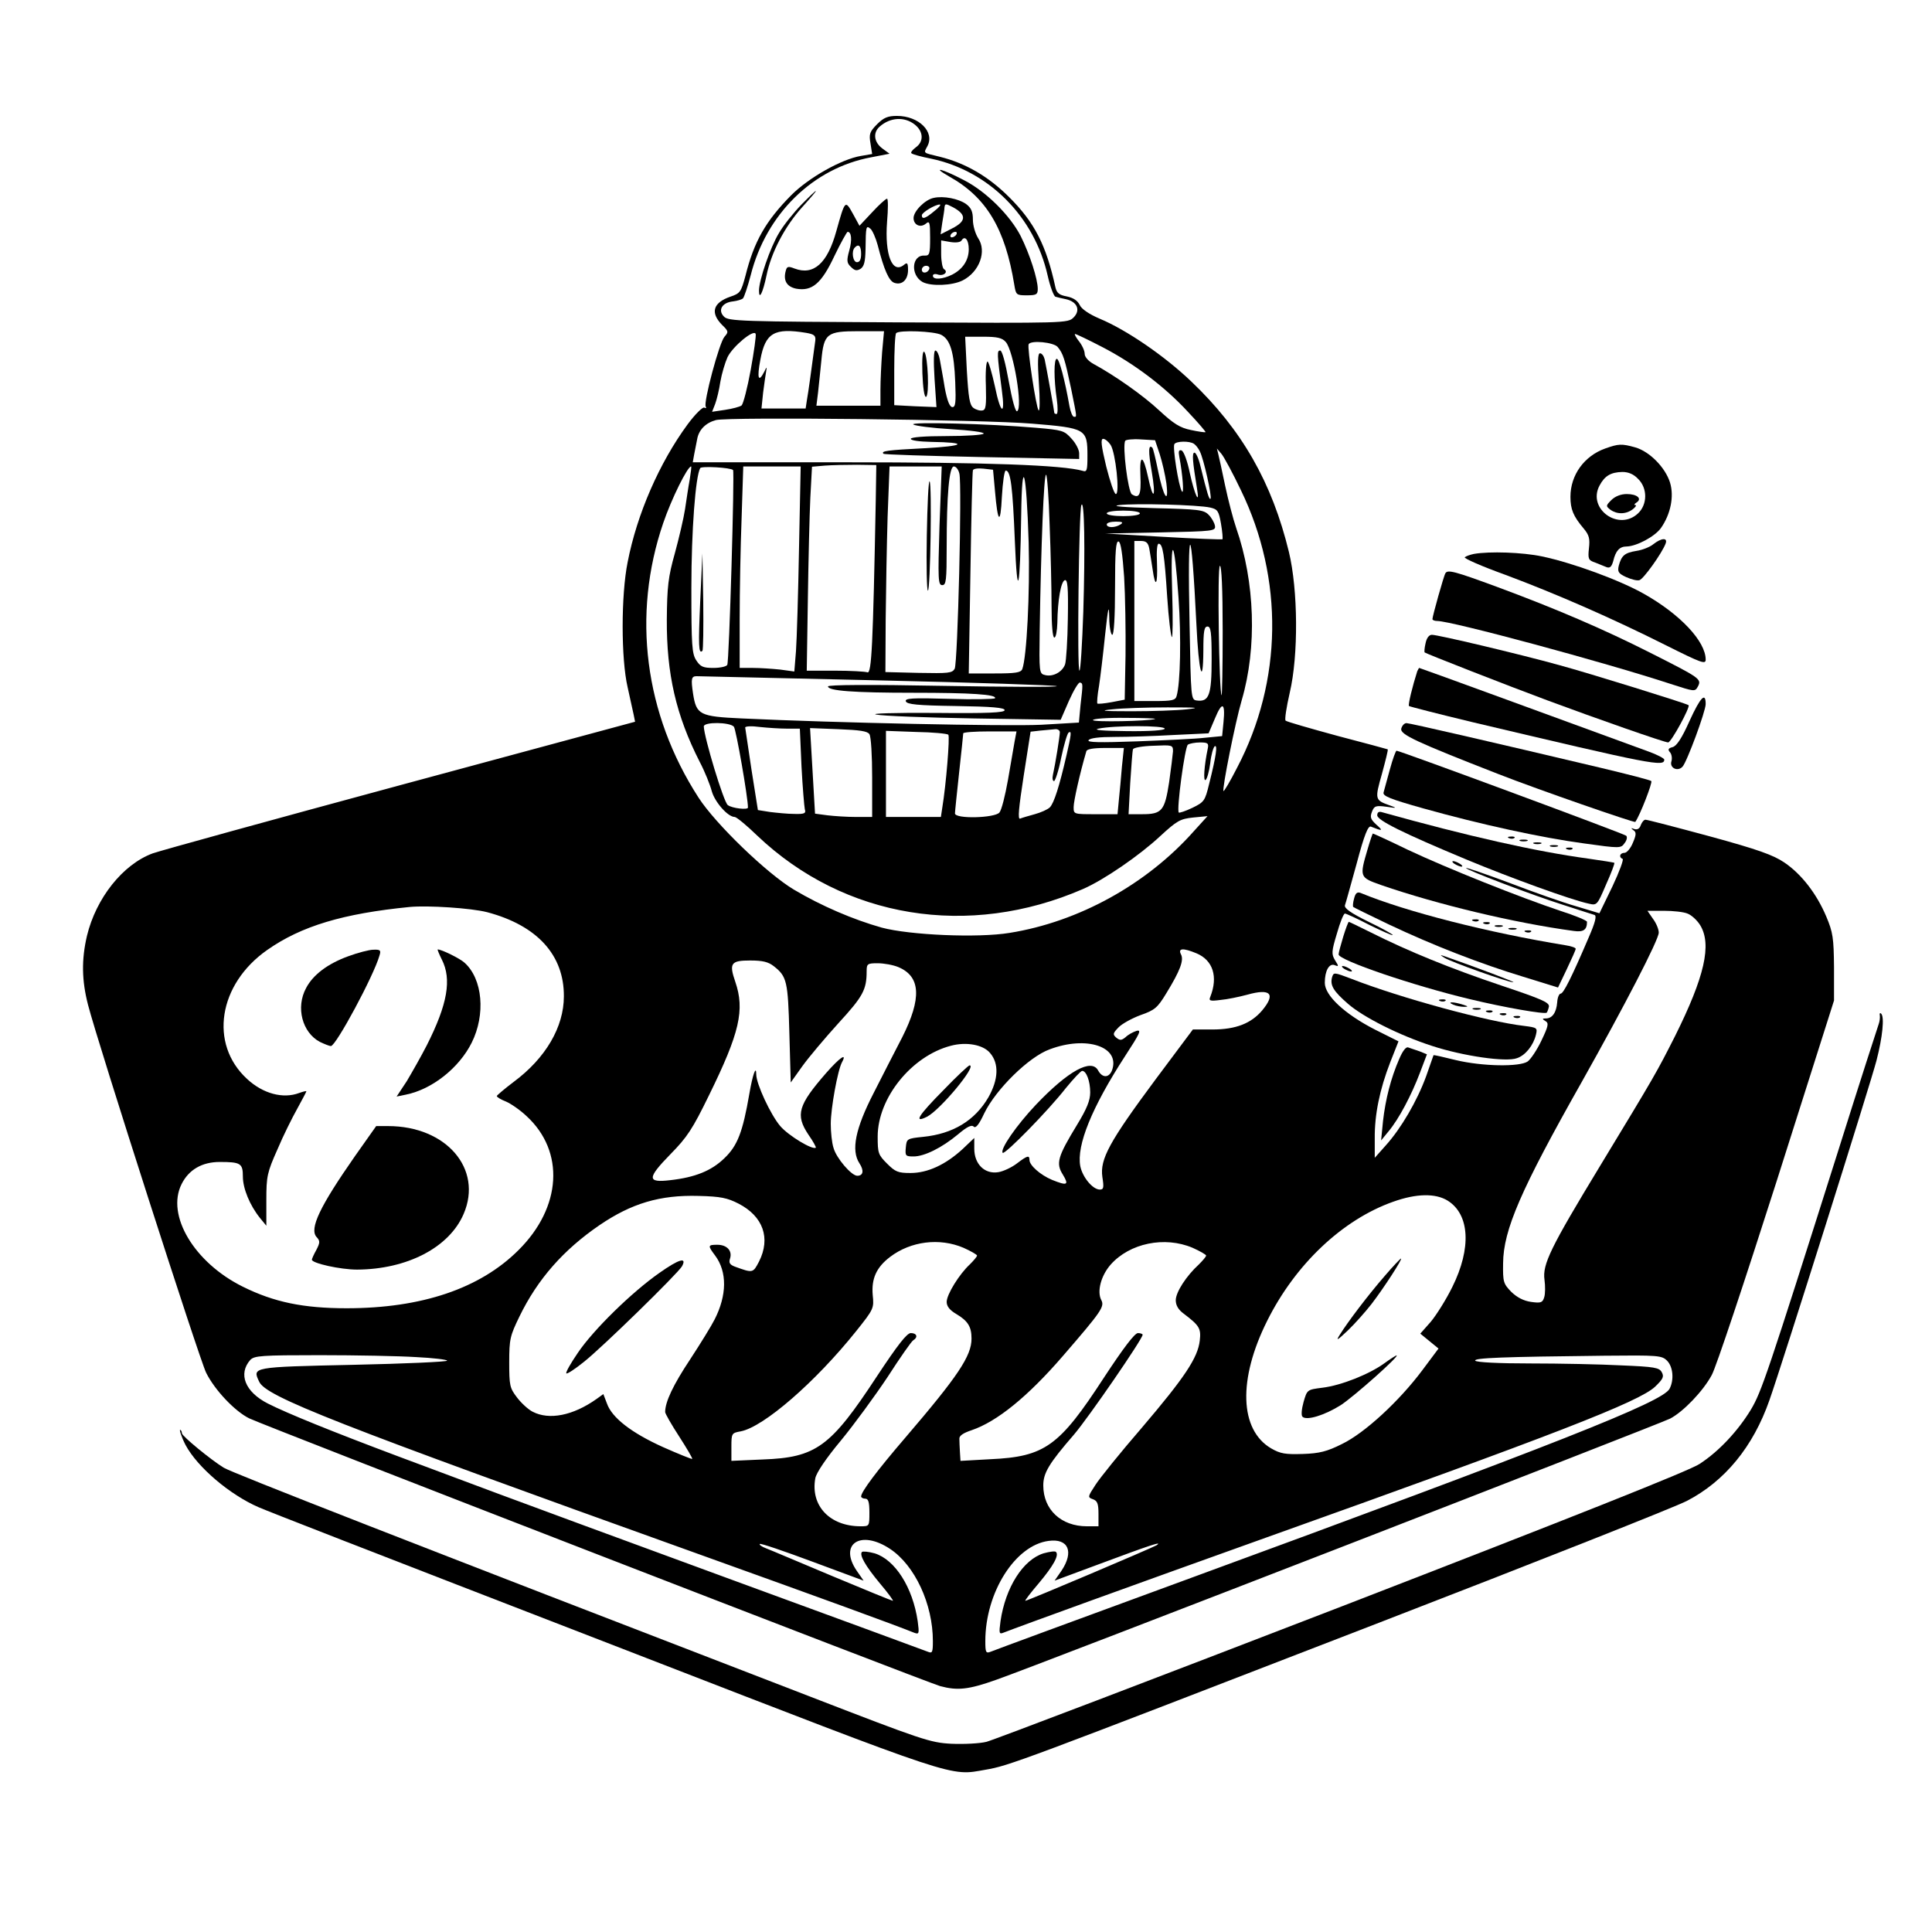 <?xml version="1.0" standalone="no"?>
<!DOCTYPE svg PUBLIC "-//W3C//DTD SVG 20010904//EN"
 "http://www.w3.org/TR/2001/REC-SVG-20010904/DTD/svg10.dtd">
<svg version="1.0" xmlns="http://www.w3.org/2000/svg"
 width="700pt" height="700pt" viewBox="0 0 700 700"
 preserveAspectRatio="xMidYMid meet">
<g transform="translate(0,700) scale(0.1,-0.1)"
fill="#000000" stroke="none">
<path d="M3178 6550 c-27 -27 -30 -36 -24 -70 l6 -38 -41 -7 c-71 -12 -189
-79 -252 -142 -93 -94 -135 -168 -166 -292 -16 -59 -19 -64 -55 -76 -63 -22
-73 -58 -30 -102 24 -23 24 -26 9 -43 -19 -21 -77 -239 -68 -253 3 -6 1 -7 -5
-4 -5 4 -33 -23 -61 -61 -102 -139 -183 -324 -217 -499 -24 -119 -24 -350 0
-453 9 -41 19 -86 22 -100 l5 -25 -848 -229 c-466 -126 -872 -238 -900 -248
-108 -40 -205 -162 -238 -299 -20 -86 -19 -161 4 -250 37 -143 404 -1285 428
-1333 32 -64 105 -140 156 -165 58 -28 2454 -956 2503 -970 63 -17 103 -13
204 23 144 50 2399 925 2441 946 48 25 120 100 151 158 15 26 120 342 235 702
l208 655 0 120 c-1 107 -4 127 -28 184 -35 83 -90 154 -152 196 -40 27 -95 47
-271 95 -122 33 -226 60 -232 60 -6 0 -13 -9 -17 -19 -4 -13 -12 -18 -23 -15
-13 5 -14 4 -4 -4 11 -7 11 -16 -2 -46 -8 -20 -22 -36 -30 -36 -17 0 -22 -16
-7 -22 5 -1 -12 -47 -37 -100 l-47 -97 -83 25 c-46 13 -154 51 -240 84 -86 32
-158 57 -160 55 -5 -5 242 -99 353 -134 55 -18 106 -34 112 -36 9 -3 3 -27
-21 -82 -62 -145 -91 -202 -101 -203 -6 0 -12 -14 -13 -32 -3 -37 -18 -58 -41
-58 -14 0 -14 -2 -1 -10 12 -7 10 -18 -15 -70 -16 -34 -39 -68 -50 -76 -29
-20 -164 -18 -260 5 -44 11 -80 19 -81 18 0 -1 -13 -36 -27 -77 -33 -90 -91
-189 -146 -250 l-40 -45 0 70 c-1 86 18 178 56 276 l30 76 -86 43 c-109 56
-181 123 -181 169 0 44 16 72 36 64 15 -6 15 -4 1 18 -13 22 -13 31 7 97 11
39 24 72 29 72 4 0 44 -18 88 -41 45 -22 83 -39 85 -37 2 2 -37 24 -87 48 -65
32 -89 49 -86 60 3 8 22 77 43 153 27 102 41 136 51 132 42 -17 46 -16 21 6
-22 20 -25 28 -17 48 8 21 14 23 52 18 39 -6 40 -5 12 5 -54 19 -54 22 -28
114 13 48 23 87 21 89 -2 1 -84 23 -183 49 -99 27 -183 51 -187 55 -4 3 3 49
15 101 32 136 30 373 -3 510 -61 251 -170 443 -354 618 -95 91 -233 186 -331
227 -40 17 -67 36 -73 50 -8 16 -23 26 -47 31 -27 5 -36 12 -41 33 -33 152
-76 236 -168 327 -75 75 -158 123 -251 146 -62 15 -59 12 -45 38 28 52 -31
110 -110 110 -33 0 -48 -6 -72 -30z m136 -1 c32 -25 34 -62 4 -83 -12 -9 -19
-18 -16 -21 3 -4 36 -13 72 -20 209 -44 374 -210 422 -424 9 -40 22 -74 28
-76 6 -2 23 -6 38 -9 41 -9 54 -40 28 -66 -21 -21 -25 -21 -635 -18 -571 3
-616 4 -632 21 -23 23 -7 51 33 55 16 2 32 7 36 11 4 4 17 42 28 84 56 222
226 388 436 427 l67 13 -26 19 c-31 23 -35 58 -9 80 38 33 89 36 126 7z m-594
-889 c-12 -66 -27 -123 -33 -129 -7 -5 -33 -12 -60 -16 l-47 -7 11 28 c6 16
15 53 19 81 5 29 17 69 26 89 19 39 96 103 102 84 2 -6 -6 -64 -18 -130z m201
134 c29 -5 35 -10 33 -28 -15 -112 -25 -186 -30 -213 l-5 -33 -80 0 -80 0 6
58 c4 31 9 66 11 77 3 17 2 17 -7 -2 -21 -41 -27 -24 -14 44 18 97 50 116 166
97z m275 -71 c-3 -42 -6 -102 -6 -135 l0 -58 -116 0 -116 0 6 48 c3 26 8 78
12 116 9 98 20 106 135 106 l92 0 -7 -77z m214 64 c33 -17 47 -63 51 -172 3
-73 1 -90 -10 -90 -10 0 -19 22 -28 70 -6 39 -15 85 -18 103 -3 17 -10 32 -16
32 -6 0 -7 -37 -3 -102 l7 -103 -77 3 -76 4 0 127 c0 70 3 131 7 134 11 12
137 7 163 -6z m583 -44 c116 -60 227 -144 311 -235 37 -39 65 -72 64 -74 -2
-1 -26 2 -53 8 -40 8 -63 23 -115 71 -59 55 -160 126 -239 169 -18 10 -31 25
-31 36 0 11 -9 31 -21 46 -11 14 -17 26 -14 26 4 0 48 -21 98 -47z m-349 18
c28 -31 63 -240 41 -251 -6 -3 -18 42 -30 108 -12 67 -24 112 -31 112 -12 0
-12 -9 6 -145 13 -95 -5 -85 -25 14 -11 50 -23 91 -27 91 -5 0 -8 -39 -6 -87
2 -72 0 -88 -12 -90 -9 -2 -23 2 -33 9 -14 11 -18 36 -24 136 l-6 122 65 0
c51 0 69 -4 82 -19z m188 -18 c20 -24 26 -43 49 -152 22 -109 21 -101 10 -101
-5 0 -12 17 -16 38 -17 96 -37 172 -46 172 -11 0 -11 -73 0 -147 4 -29 4 -53
-1 -53 -4 0 -8 2 -8 4 0 6 -29 167 -35 194 -3 12 -10 22 -17 22 -8 0 -9 -31
-4 -107 4 -60 4 -104 -1 -100 -9 10 -42 228 -36 240 9 15 90 7 105 -10z m-92
-278 c195 -16 200 -19 200 -117 0 -52 -2 -59 -17 -54 -73 21 -346 31 -856 31
l-557 0 5 28 c3 15 8 40 11 56 6 34 31 59 68 69 46 12 970 2 1146 -13z m284
-77 c18 -28 34 -178 19 -178 -6 0 -21 45 -35 100 -18 75 -21 100 -11 100 7 0
19 -10 27 -22z m178 -34 c9 -28 20 -76 24 -105 10 -81 -11 -50 -30 45 -9 44
-18 82 -21 84 -14 14 -15 -14 -2 -87 16 -94 6 -110 -13 -21 -18 84 -32 87 -28
5 3 -68 -4 -83 -31 -66 -14 9 -35 176 -24 194 2 4 28 7 56 5 l52 -3 17 -51z
m124 38 c6 -4 16 -16 21 -27 14 -26 45 -166 39 -172 -5 -5 -12 19 -37 120 -6
26 -16 47 -21 47 -10 0 -7 -32 9 -130 11 -65 -9 -22 -26 56 -9 44 -22 79 -30
82 -10 3 -12 -3 -8 -24 12 -63 18 -139 9 -124 -12 20 -34 159 -27 171 7 11 55
12 71 1z m170 -168 c156 -321 151 -692 -14 -1006 -25 -49 -47 -86 -49 -84 -6
6 43 251 66 329 56 191 48 429 -20 624 -11 32 -29 101 -40 153 -11 52 -22 104
-25 115 l-5 20 17 -20 c9 -11 41 -70 70 -131z m-1323 -39 c-10 -522 -15 -626
-30 -621 -8 3 -61 6 -117 6 l-103 0 4 258 c2 141 6 307 9 369 l6 112 46 4 c26
2 79 3 117 3 l70 -1 -2 -130z m-674 78 c-5 -27 -12 -75 -17 -108 -5 -33 -22
-105 -37 -160 -24 -85 -28 -121 -29 -240 -1 -196 33 -346 119 -515 19 -36 38
-84 44 -107 11 -39 58 -93 83 -93 6 0 43 -30 82 -68 316 -300 766 -373 1180
-193 76 33 205 122 279 191 62 57 73 63 120 68 l52 5 -49 -54 c-171 -193 -418
-329 -668 -369 -115 -19 -362 -8 -463 19 -103 29 -218 78 -319 138 -97 58
-283 237 -345 333 -196 303 -242 662 -128 995 30 88 88 205 101 205 2 0 -1
-21 -5 -47z m157 34 c6 -6 -14 -695 -21 -706 -3 -6 -26 -11 -50 -11 -37 0 -47
4 -62 27 -16 24 -18 54 -18 263 0 209 15 404 32 434 5 8 110 2 119 -7z m239
-284 c-3 -164 -8 -331 -11 -372 l-6 -74 -51 7 c-29 3 -73 6 -99 6 l-48 0 0
178 c0 97 3 261 7 365 l6 187 104 0 104 0 -6 -297z m509 82 c-6 -196 -5 -215
10 -215 14 0 16 17 16 138 0 189 9 292 26 292 8 0 17 -12 20 -26 10 -39 -6
-686 -17 -707 -9 -16 -23 -17 -130 -15 l-121 3 1 190 c1 105 4 272 7 373 l7
182 94 0 95 0 -8 -215z m201 126 c10 -117 20 -125 25 -21 3 52 9 95 14 95 18
0 25 -59 33 -255 9 -224 19 -181 23 95 3 222 19 161 27 -100 5 -183 -7 -416
-23 -459 -5 -13 -24 -16 -100 -16 l-94 0 6 363 c3 199 7 367 9 373 2 6 18 8
38 6 l35 -4 7 -77z m198 -123 c4 -99 7 -232 7 -295 0 -69 4 -113 10 -113 6 0
10 24 11 53 1 83 13 150 27 155 10 3 13 -25 11 -139 -1 -79 -6 -154 -10 -166
-10 -28 -44 -46 -72 -39 -22 5 -22 9 -20 163 5 310 15 563 23 563 4 0 10 -82
13 -182z m122 -315 c-4 -117 -10 -213 -14 -213 -9 0 -2 580 7 600 11 24 14
-157 7 -387z m460 378 c27 -6 31 -13 39 -59 5 -29 7 -54 5 -56 -2 -1 -98 2
-214 9 l-210 12 200 4 c193 4 200 5 197 24 -2 11 -12 29 -23 40 -18 18 -36 20
-197 24 -112 3 -159 7 -127 11 59 7 287 1 330 -9z m-255 -21 c0 -6 -27 -10
-60 -10 -33 0 -60 4 -60 10 0 6 27 10 60 10 33 0 60 -4 60 -10z m-70 -40 c-20
-13 -50 -13 -50 0 0 6 15 10 33 10 24 0 28 -3 17 -10z m13 -191 c4 -68 6 -196
5 -284 l-3 -160 -47 -9 c-27 -5 -50 -7 -52 -5 -2 2 0 31 6 64 5 33 15 116 22
185 11 101 14 113 15 63 0 -35 6 -63 11 -63 6 0 10 64 10 171 0 132 3 170 13
167 8 -3 14 -44 20 -129z m91 104 c3 -16 8 -49 12 -75 10 -72 19 -58 16 22 -2
42 0 70 6 70 15 0 21 -38 31 -193 5 -76 13 -142 17 -145 3 -4 4 70 1 163 -7
213 8 199 23 -21 10 -142 7 -309 -7 -356 -4 -15 -16 -18 -79 -18 l-74 0 0 290
0 290 24 0 c19 0 26 -7 30 -27z m171 -278 c8 -170 24 -229 25 -92 0 70 3 87
15 87 12 0 15 -20 15 -119 0 -129 -9 -155 -54 -149 -21 3 -21 7 -26 278 -8
384 6 381 25 -5z m95 -22 c0 -130 -2 -234 -4 -232 -9 11 -16 469 -6 469 6 0
10 -81 10 -237z m-1251 -178 c354 -8 647 -18 650 -21 3 -4 -182 -3 -411 1
-269 5 -418 4 -418 -2 0 -16 92 -23 311 -23 206 0 302 -6 294 -20 -2 -3 -77
-5 -166 -2 -135 4 -161 2 -157 -9 4 -11 41 -15 181 -17 132 -2 177 -6 177 -15
0 -9 -59 -12 -252 -10 -150 1 -237 -2 -213 -6 22 -5 181 -11 354 -14 l314 -5
30 69 c17 38 35 68 40 66 11 -3 11 -4 2 -81 l-6 -64 -137 -8 c-123 -6 -748 7
-1085 23 -152 7 -164 13 -176 90 -8 54 -6 63 13 63 6 0 301 -7 655 -15z m1254
-151 l-5 -51 -62 -6 c-33 -4 -144 -9 -245 -13 -138 -5 -182 -4 -177 4 5 8 39
12 94 12 48 0 144 3 214 7 l127 6 23 54 c26 63 38 58 31 -13z m-133 46 c-36
-4 -126 -7 -200 -7 -105 0 -120 2 -70 7 36 4 126 7 200 7 109 0 122 -1 70 -7z
m-115 -35 c-25 -8 -225 -12 -225 -4 0 5 53 9 118 8 64 0 113 -2 107 -4z
m-1526 -28 c8 -10 51 -256 51 -293 0 -9 -57 -3 -73 9 -15 10 -86 246 -87 285
0 17 94 16 109 -1z m192 -7 l47 0 6 -137 c4 -76 10 -146 12 -155 5 -15 -1 -18
-38 -17 -24 0 -63 4 -88 7 l-44 7 -23 145 c-12 80 -22 149 -23 154 0 5 24 6
53 2 28 -3 73 -6 98 -6z m1369 0 c0 -6 -52 -10 -137 -9 -88 1 -125 4 -103 9
55 12 240 12 240 0z m-1070 -20 c6 -8 10 -79 10 -157 l0 -143 -59 0 c-32 0
-78 3 -103 6 l-45 6 -9 155 -9 155 103 -4 c77 -3 105 -7 112 -18z m690 7 c0
-14 -16 -114 -25 -154 -3 -13 -1 -23 4 -23 4 0 17 38 26 85 10 47 22 88 27 91
11 7 10 -5 -8 -83 -26 -113 -45 -172 -60 -188 -8 -8 -33 -19 -55 -25 -22 -6
-46 -13 -53 -16 -9 -3 -5 38 13 155 l25 160 35 4 c20 2 44 4 54 5 9 1 17 -4
17 -11z m-404 -9 c6 -7 -8 -180 -22 -265 l-5 -33 -99 0 -100 0 0 156 0 156
109 -4 c60 -1 113 -6 117 -10z m240 -25 c-4 -21 -14 -84 -24 -139 -10 -56 -23
-109 -31 -118 -17 -20 -161 -24 -161 -3 0 6 7 73 15 147 8 74 15 138 15 143 0
4 43 7 96 7 l97 0 -7 -37z m700 -25 c-13 -62 -17 -120 -8 -114 5 3 13 30 17
61 3 30 11 57 16 61 11 7 6 -33 -20 -136 -15 -62 -18 -66 -61 -87 -25 -12 -47
-19 -49 -17 -9 8 22 239 33 246 6 4 26 8 44 8 28 0 32 -3 28 -22z m-126 -10
c-1 -13 -7 -63 -14 -112 -16 -104 -26 -116 -98 -116 l-49 0 6 113 c4 61 8 117
10 122 1 6 35 12 74 13 68 3 71 3 71 -20z m-185 -55 c-3 -38 -8 -92 -11 -120
l-5 -53 -80 0 c-79 0 -79 0 -79 26 0 21 22 120 46 202 2 8 25 12 69 12 l67 0
-7 -67z m-2300 -528 c181 -48 279 -155 278 -305 0 -111 -66 -224 -182 -310
-33 -25 -60 -48 -61 -51 0 -4 15 -13 33 -20 17 -7 52 -31 75 -53 139 -128 127
-330 -29 -485 -140 -140 -352 -211 -623 -211 -157 0 -263 22 -376 78 -176 87
-279 259 -222 372 26 52 74 80 138 80 76 0 84 -5 84 -53 0 -43 25 -104 62
-150 l23 -28 0 93 c0 86 3 100 40 183 21 50 54 116 72 148 18 33 33 61 33 63
0 2 -12 -1 -26 -6 -58 -22 -131 -3 -189 51 -138 127 -104 343 73 467 124 87
275 132 517 156 66 6 222 -4 280 -19z m4349 -5 c14 -5 35 -24 46 -42 43 -70
16 -187 -91 -402 -67 -132 -70 -138 -272 -471 -179 -295 -209 -356 -201 -412
3 -22 3 -51 -1 -63 -6 -20 -12 -22 -48 -17 -27 4 -50 16 -71 36 -29 30 -31 36
-30 104 1 121 64 266 285 657 154 274 279 515 279 541 0 12 -9 34 -21 50 l-20
29 60 0 c33 0 71 -4 85 -10z m-1779 -144 c60 -25 79 -85 50 -158 -6 -14 -1
-16 37 -11 24 2 67 11 97 19 85 24 104 3 54 -57 -40 -47 -95 -69 -180 -69
l-71 0 -136 -182 c-167 -225 -201 -288 -192 -352 6 -38 5 -46 -9 -46 -26 0
-63 45 -71 85 -14 75 42 213 162 398 54 83 61 97 42 92 -13 -4 -31 -14 -40
-23 -15 -12 -20 -12 -33 -2 -14 12 -13 16 7 37 12 13 48 33 80 45 52 18 62 27
93 78 51 83 65 121 54 142 -12 23 8 24 56 4z m-1531 -47 c47 -37 51 -54 56
-242 l5 -179 42 59 c23 32 82 102 131 156 89 97 102 121 102 188 0 27 3 29 40
29 22 0 56 -6 75 -14 81 -34 85 -113 14 -254 -25 -48 -71 -138 -103 -201 -67
-130 -83 -209 -52 -256 17 -26 14 -45 -8 -45 -21 0 -76 64 -86 101 -6 18 -10
58 -10 87 0 56 25 195 41 224 19 35 -8 17 -58 -40 -101 -116 -112 -151 -64
-223 17 -24 28 -45 27 -47 -11 -10 -99 43 -129 78 -35 41 -87 153 -87 187 0
36 -13 0 -25 -70 -24 -139 -43 -188 -90 -233 -47 -46 -107 -70 -197 -80 -84
-10 -84 7 1 94 61 62 80 91 140 214 111 226 130 309 95 411 -23 67 -16 77 54
77 45 0 66 -5 86 -21z m783 -314 c33 -38 31 -96 -6 -161 -49 -84 -128 -132
-236 -143 -59 -6 -60 -7 -63 -38 -3 -31 -1 -33 28 -33 39 0 102 31 161 80 32
27 49 36 57 28 7 -7 19 7 38 48 42 87 162 205 237 232 135 51 257 9 226 -76
-11 -28 -35 -28 -50 -1 -24 46 -109 -1 -226 -124 -70 -74 -131 -162 -120 -174
8 -7 166 154 229 235 28 34 54 62 59 62 15 0 29 -37 29 -78 0 -29 -12 -59 -48
-118 -70 -115 -77 -139 -51 -180 23 -38 16 -41 -39 -19 -43 18 -82 53 -82 72
0 18 -7 17 -45 -12 -18 -14 -49 -29 -68 -32 -49 -8 -87 29 -87 85 l0 39 -42
-40 c-62 -57 -127 -87 -189 -87 -45 0 -55 4 -85 34 -32 32 -34 38 -34 98 0
140 123 292 265 329 56 15 117 4 142 -26z m-911 -546 c89 -46 117 -125 74
-210 -22 -42 -22 -42 -88 -18 -18 7 -22 14 -17 29 9 28 -11 50 -46 50 -35 0
-35 -3 -8 -39 44 -59 43 -144 -2 -232 -11 -22 -51 -87 -89 -145 -61 -92 -90
-153 -90 -190 0 -6 23 -46 51 -89 27 -42 49 -79 47 -81 -2 -1 -50 18 -106 43
-113 51 -185 106 -203 158 l-13 34 -25 -18 c-85 -60 -171 -77 -231 -46 -16 8
-42 32 -57 52 -26 34 -28 43 -28 127 0 84 3 96 37 166 66 136 160 242 290 331
116 79 219 110 359 106 80 -2 104 -7 145 -28z m2569 11 c80 -50 87 -172 17
-313 -22 -45 -58 -102 -78 -126 l-38 -43 33 -27 33 -27 -59 -79 c-83 -111
-208 -227 -291 -267 -54 -27 -81 -34 -142 -36 -63 -2 -81 1 -114 20 -115 67
-121 250 -15 462 102 205 273 367 457 432 84 30 153 31 197 4z m-1754 -171
c27 -12 49 -25 49 -28 0 -4 -12 -18 -26 -32 -38 -35 -84 -109 -84 -136 0 -16
11 -30 35 -44 42 -25 55 -46 55 -89 0 -63 -49 -136 -240 -359 -103 -120 -160
-196 -160 -213 0 -4 7 -8 15 -8 11 0 15 -12 15 -50 0 -50 0 -50 -32 -50 -112
0 -182 75 -164 174 4 20 38 71 93 137 47 57 123 161 169 230 45 70 87 130 93
133 18 11 13 26 -9 26 -14 0 -47 -42 -123 -157 -168 -256 -220 -294 -414 -301
l-113 -5 0 51 c0 49 1 50 34 56 83 16 270 178 418 363 64 80 65 83 60 131 -5
59 13 100 63 138 75 57 179 70 266 33z m830 0 c27 -12 49 -25 49 -28 0 -4 -12
-18 -26 -32 -46 -42 -84 -101 -84 -130 0 -18 9 -34 28 -48 58 -44 64 -54 59
-98 -7 -62 -54 -133 -210 -316 -77 -89 -152 -182 -168 -207 -28 -43 -29 -45
-9 -52 16 -6 20 -16 20 -53 l0 -45 -42 0 c-93 0 -158 60 -158 148 0 45 20 79
111 184 53 62 249 347 249 362 0 3 -8 6 -17 6 -12 0 -54 -56 -123 -161 -162
-249 -214 -287 -412 -296 l-108 -6 -2 32 c-1 17 -2 39 -2 48 -1 11 14 21 44
31 92 31 204 122 331 269 140 162 152 179 139 203 -16 31 -1 88 34 128 69 78
196 104 297 61z m-2813 -396 c61 -3 112 -9 112 -13 0 -4 -153 -11 -341 -15
-368 -8 -365 -8 -340 -61 24 -54 272 -151 1590 -624 454 -163 707 -255 784
-286 17 -6 18 -3 12 42 -18 123 -82 223 -156 246 -22 6 -42 8 -46 5 -10 -11
12 -50 66 -115 29 -34 49 -62 46 -62 -3 0 -101 40 -218 89 -117 49 -225 95
-241 101 -16 6 -26 13 -23 16 3 3 88 -26 190 -64 l186 -69 -25 36 c-66 97 14
150 121 79 90 -60 155 -200 155 -334 0 -40 -2 -45 -17 -39 -10 4 -328 121
-708 260 -379 139 -762 280 -850 313 -88 33 -252 94 -364 136 -237 89 -400
155 -471 191 -82 42 -108 107 -63 158 15 15 40 17 252 17 130 0 287 -3 349 -7z
m4532 -13 c22 -22 26 -70 9 -102 -26 -48 -400 -196 -1769 -698 -371 -136 -683
-251 -692 -255 -16 -6 -18 -1 -18 39 0 176 108 347 229 363 72 10 93 -39 47
-108 l-25 -36 167 62 c177 66 228 83 202 66 -17 -10 -467 -201 -475 -201 -3 0
19 29 49 64 52 62 74 101 62 113 -3 4 -23 1 -45 -5 -74 -23 -138 -123 -156
-246 -6 -45 -5 -48 12 -41 64 25 467 171 953 345 1045 373 1349 491 1407 546
28 27 33 36 24 52 -9 17 -26 20 -147 25 -75 4 -224 7 -330 7 -114 0 -195 4
-199 10 -6 10 97 14 468 18 195 2 208 1 227 -18z"/>
<path d="M3440 6360 c134 -75 202 -189 235 -392 6 -36 7 -38 45 -38 35 0 40 3
40 23 0 36 -29 126 -62 192 -38 74 -124 160 -203 201 -80 42 -125 54 -55 14z"/>
<path d="M2903 6258 c-28 -29 -65 -75 -81 -103 -31 -51 -72 -170 -72 -208 0
-36 14 -8 27 54 17 84 66 178 130 249 67 74 65 78 -4 8z"/>
<path d="M3383 6283 c-31 -6 -73 -48 -73 -73 0 -25 25 -37 45 -20 13 11 15 4
15 -52 0 -59 -2 -65 -21 -64 -46 2 -51 -71 -6 -96 31 -16 107 -13 145 6 61 31
88 106 56 153 -10 16 -19 45 -19 67 0 29 -6 43 -25 57 -27 19 -81 30 -117 22z
m2 -48 c-32 -27 -45 -31 -45 -15 0 10 48 39 65 39 6 0 -3 -11 -20 -24z m68 14
c50 -27 48 -51 -4 -77 l-41 -21 6 42 c4 23 8 48 8 55 2 15 4 15 31 1z m12 -99
c-3 -5 -11 -10 -16 -10 -6 0 -7 5 -4 10 3 6 11 10 16 10 6 0 7 -4 4 -10z m45
-53 c0 -39 -21 -72 -60 -92 -34 -17 -70 -20 -70 -4 0 6 8 8 19 4 21 -6 38 10
21 20 -5 3 -10 28 -10 55 l0 49 34 -6 c20 -3 36 -1 40 6 12 19 26 2 26 -32z
m-143 -71 c-5 -16 -27 -19 -27 -3 0 7 7 14 15 14 9 0 14 -5 12 -11z"/>
<path d="M3160 6231 l-46 -49 -24 44 c-28 50 -28 50 -60 -64 -32 -116 -82
-161 -151 -135 -23 9 -28 8 -32 -8 -10 -36 4 -58 38 -65 57 -10 91 18 138 118
23 48 45 87 48 88 14 0 17 -29 6 -68 -10 -36 -9 -45 6 -59 14 -14 21 -15 35
-7 13 9 17 26 18 70 1 86 2 88 18 75 7 -6 19 -33 26 -59 23 -90 41 -131 61
-137 28 -9 49 12 49 47 0 25 -3 28 -14 19 -43 -36 -71 36 -62 155 4 46 4 84 0
84 -5 0 -29 -22 -54 -49z m-40 -151 c0 -20 -5 -30 -15 -30 -15 0 -21 40 -8 53
14 15 23 6 23 -23z"/>
<path d="M3342 5647 c2 -52 7 -86 13 -85 13 4 7 149 -6 163 -6 6 -9 -22 -7
-78z"/>
<path d="M3309 5462 c7 -5 69 -13 137 -17 69 -4 121 -11 118 -16 -3 -5 -63 -9
-135 -9 -79 0 -129 -4 -129 -10 0 -6 31 -10 73 -11 138 -2 125 -15 -23 -23
-136 -7 -159 -10 -149 -20 2 -3 163 -8 357 -12 l352 -7 0 21 c0 12 -12 36 -28
53 -26 29 -33 31 -127 39 -172 15 -461 22 -446 12z"/>
<path d="M2537 4821 c-7 -160 -6 -193 8 -179 3 3 4 83 3 179 l-3 174 -8 -174z"/>
<path d="M3358 5060 c-2 -110 0 -200 4 -200 9 0 15 391 6 396 -4 3 -8 -85 -10
-196z"/>
<path d="M1261 3535 c-74 -27 -127 -67 -152 -115 -38 -70 -14 -161 50 -195 17
-8 34 -15 40 -15 18 0 155 254 176 328 6 19 3 22 -22 21 -15 0 -57 -11 -92
-24z"/>
<path d="M1601 3523 c36 -71 21 -161 -55 -311 -20 -39 -53 -97 -72 -129 l-37
-56 34 7 c94 19 192 96 238 188 51 102 40 231 -26 290 -16 15 -83 48 -97 48
-2 0 5 -17 15 -37z"/>
<path d="M1286 2811 c-127 -182 -166 -263 -139 -293 13 -14 13 -20 -1 -47 -9
-16 -16 -32 -16 -35 0 -13 103 -36 164 -36 181 1 334 80 386 202 70 163 -63
318 -274 318 l-43 0 -77 -109z"/>
<path d="M3418 3050 c-92 -93 -109 -121 -59 -96 48 25 182 186 154 186 -4 0
-47 -40 -95 -90z"/>
<path d="M2389 2388 c-100 -70 -239 -206 -295 -289 -26 -38 -45 -71 -42 -75 3
-3 32 16 64 42 67 53 340 320 355 346 19 35 -11 26 -82 -24z"/>
<path d="M5018 2378 c-61 -70 -135 -168 -163 -213 -16 -25 -11 -23 29 15 26
25 64 68 85 95 44 57 114 165 107 165 -2 0 -29 -28 -58 -62z"/>
<path d="M5015 2060 c-54 -39 -156 -80 -224 -88 -55 -7 -55 -7 -68 -52 -7 -25
-9 -48 -4 -53 15 -15 80 5 139 42 50 33 215 180 202 180 -3 0 -23 -13 -45 -29z"/>
<path d="M5816 5375 c-76 -27 -126 -96 -126 -175 0 -45 10 -70 48 -115 20 -24
23 -37 19 -72 -4 -38 -2 -43 22 -51 14 -6 33 -13 42 -17 12 -4 18 1 24 22 9
38 23 53 49 53 36 1 102 36 124 67 35 50 48 114 33 164 -17 55 -74 113 -126
128 -50 14 -61 13 -109 -4z m119 -110 c35 -34 34 -93 0 -125 -70 -66 -184 16
-140 100 19 36 41 49 83 50 22 0 41 -8 57 -25z"/>
<path d="M5838 5188 c-20 -20 -20 -22 -3 -35 24 -17 56 -17 81 2 10 8 15 15 9
15 -5 0 -4 4 4 9 22 14 3 31 -35 31 -21 0 -42 -8 -56 -22z"/>
<path d="M5990 5028 c-12 -10 -40 -21 -61 -24 -43 -7 -54 -17 -64 -54 -5 -22
-1 -28 27 -41 18 -8 40 -14 48 -11 14 3 82 98 95 133 8 22 -16 20 -45 -3z"/>
<path d="M5340 4993 c-14 -3 -28 -8 -33 -12 -4 -4 62 -33 148 -64 182 -68 384
-156 583 -256 126 -63 142 -69 142 -51 0 66 -92 164 -223 238 -88 50 -260 113
-370 136 -71 15 -190 19 -247 9z"/>
<path d="M5237 4923 c-6 -9 -47 -156 -47 -166 0 -4 8 -7 18 -7 51 0 604 -149
845 -228 87 -28 88 -29 99 -9 14 27 7 31 -173 122 -168 85 -340 159 -556 239
-152 56 -178 63 -186 49z"/>
<path d="M5165 4669 c-4 -17 -5 -32 -3 -33 4 -4 300 -120 443 -173 180 -67
426 -153 439 -153 11 0 81 129 74 135 -7 6 -361 116 -468 145 -148 41 -440
110 -462 110 -10 0 -19 -11 -23 -31z"/>
<path d="M5135 4568 c-17 -53 -34 -122 -30 -126 2 -2 107 -29 232 -59 655
-155 693 -162 693 -135 0 4 -26 18 -57 29 -262 96 -828 303 -831 303 -1 0 -4
-6 -7 -12z"/>
<path d="M6122 4389 c-28 -63 -47 -92 -62 -96 -16 -4 -18 -9 -9 -19 6 -7 8
-22 5 -32 -8 -24 22 -39 40 -20 16 17 84 201 84 227 0 45 -19 25 -58 -60z"/>
<path d="M5077 4360 c-5 -21 53 -48 353 -165 143 -56 492 -177 495 -173 18 26
63 143 58 148 -4 4 -87 25 -183 48 -397 94 -692 162 -704 162 -8 0 -16 -9 -19
-20z"/>
<path d="M5036 4213 c-10 -38 -21 -75 -23 -84 -4 -13 23 -24 144 -58 207 -58
427 -106 583 -127 129 -18 133 -18 146 1 8 10 11 22 6 27 -7 7 -820 308 -832
308 -3 0 -14 -30 -24 -67z"/>
<path d="M4990 4046 c0 -18 92 -64 325 -161 156 -65 379 -146 441 -159 30 -7
31 -6 63 69 19 42 32 77 30 79 -2 1 -44 8 -94 15 -191 26 -435 81 -747 168
-12 4 -18 0 -18 -11z"/>
<path d="M4955 3923 c-30 -102 -29 -102 50 -130 203 -70 482 -137 697 -166 35
-5 48 4 48 33 0 5 -44 23 -97 40 -144 48 -410 154 -552 221 -68 33 -125 59
-127 59 -1 0 -10 -26 -19 -57z"/>
<path d="M5468 3963 c7 -3 16 -2 19 1 4 3 -2 6 -13 5 -11 0 -14 -3 -6 -6z"/>
<path d="M5508 3953 c6 -2 18 -2 25 0 6 3 1 5 -13 5 -14 0 -19 -2 -12 -5z"/>
<path d="M5558 3943 c6 -2 18 -2 25 0 6 3 1 5 -13 5 -14 0 -19 -2 -12 -5z"/>
<path d="M5618 3933 c6 -2 18 -2 25 0 6 3 1 5 -13 5 -14 0 -19 -2 -12 -5z"/>
<path d="M5678 3923 c7 -3 16 -2 19 1 4 3 -2 6 -13 5 -11 0 -14 -3 -6 -6z"/>
<path d="M5270 3870 c8 -5 20 -10 25 -10 6 0 3 5 -5 10 -8 5 -19 10 -25 10 -5
0 -3 -5 5 -10z"/>
<path d="M4906 3744 c-4 -14 -5 -28 -3 -30 2 -2 59 -30 128 -63 163 -77 333
-143 488 -190 l126 -39 32 67 c17 36 32 69 32 73 1 4 -16 10 -36 13 -281 46
-577 121 -744 190 -12 4 -18 -1 -23 -21z"/>
<path d="M5338 3663 c7 -3 16 -2 19 1 4 3 -2 6 -13 5 -11 0 -14 -3 -6 -6z"/>
<path d="M4867 3607 c-9 -30 -17 -59 -17 -65 0 -21 270 -113 475 -162 124 -30
273 -56 279 -49 2 2 6 12 8 22 2 15 -26 27 -172 76 -182 61 -339 125 -472 192
-43 21 -79 39 -81 39 -2 0 -11 -24 -20 -53z"/>
<path d="M5378 3653 c7 -3 16 -2 19 1 4 3 -2 6 -13 5 -11 0 -14 -3 -6 -6z"/>
<path d="M5418 3643 c6 -2 18 -2 25 0 6 3 1 5 -13 5 -14 0 -19 -2 -12 -5z"/>
<path d="M5468 3633 c6 -2 18 -2 25 0 6 3 1 5 -13 5 -14 0 -19 -2 -12 -5z"/>
<path d="M5528 3623 c7 -3 16 -2 19 1 4 3 -2 6 -13 5 -11 0 -14 -3 -6 -6z"/>
<path d="M5233 3530 c23 -15 234 -90 250 -89 10 0 -131 53 -248 94 -18 6 -19
6 -2 -5z"/>
<path d="M4870 3490 c8 -5 20 -10 25 -10 6 0 3 5 -5 10 -8 5 -19 10 -25 10 -5
0 -3 -5 5 -10z"/>
<path d="M4826 3458 c-7 -28 5 -49 58 -95 55 -48 185 -114 306 -153 110 -36
267 -59 306 -44 31 10 60 47 69 85 6 25 4 26 -43 32 -131 15 -447 101 -624
170 -66 25 -66 25 -72 5z"/>
<path d="M5218 3373 c7 -3 16 -2 19 1 4 3 -2 6 -13 5 -11 0 -14 -3 -6 -6z"/>
<path d="M5265 3360 c11 -5 29 -8 40 -8 16 0 15 2 -5 8 -34 11 -60 11 -35 0z"/>
<path d="M5338 3343 c6 -2 18 -2 25 0 6 3 1 5 -13 5 -14 0 -19 -2 -12 -5z"/>
<path d="M5388 3333 c7 -3 16 -2 19 1 4 3 -2 6 -13 5 -11 0 -14 -3 -6 -6z"/>
<path d="M5438 3323 c7 -3 16 -2 19 1 4 3 -2 6 -13 5 -11 0 -14 -3 -6 -6z"/>
<path d="M6811 3320 c1 -8 -1 -22 -4 -30 -3 -8 -70 -215 -147 -460 -258 -815
-278 -873 -316 -937 -46 -76 -115 -151 -186 -197 -35 -24 -461 -193 -1296
-516 -684 -264 -1264 -485 -1288 -491 -24 -6 -81 -9 -127 -7 -77 4 -106 14
-512 171 -1479 570 -2092 810 -2124 829 -46 28 -152 115 -152 125 0 4 -2 10
-4 11 -9 9 3 -26 17 -53 43 -81 161 -181 265 -226 47 -20 316 -125 1368 -532
1182 -458 1134 -442 1266 -419 86 15 108 23 1424 532 572 221 1075 420 1117
442 137 71 240 196 299 365 45 127 370 1159 388 1231 22 85 29 157 17 169 -4
5 -7 1 -5 -7z"/>
<path d="M5488 3313 c7 -3 16 -2 19 1 4 3 -2 6 -13 5 -11 0 -14 -3 -6 -6z"/>
<path d="M5070 3164 c-31 -71 -50 -147 -59 -225 l-7 -71 27 33 c37 44 83 131
114 213 l25 66 -27 11 c-16 5 -34 12 -41 14 -8 3 -20 -13 -32 -41z"/>
</g>
</svg>
